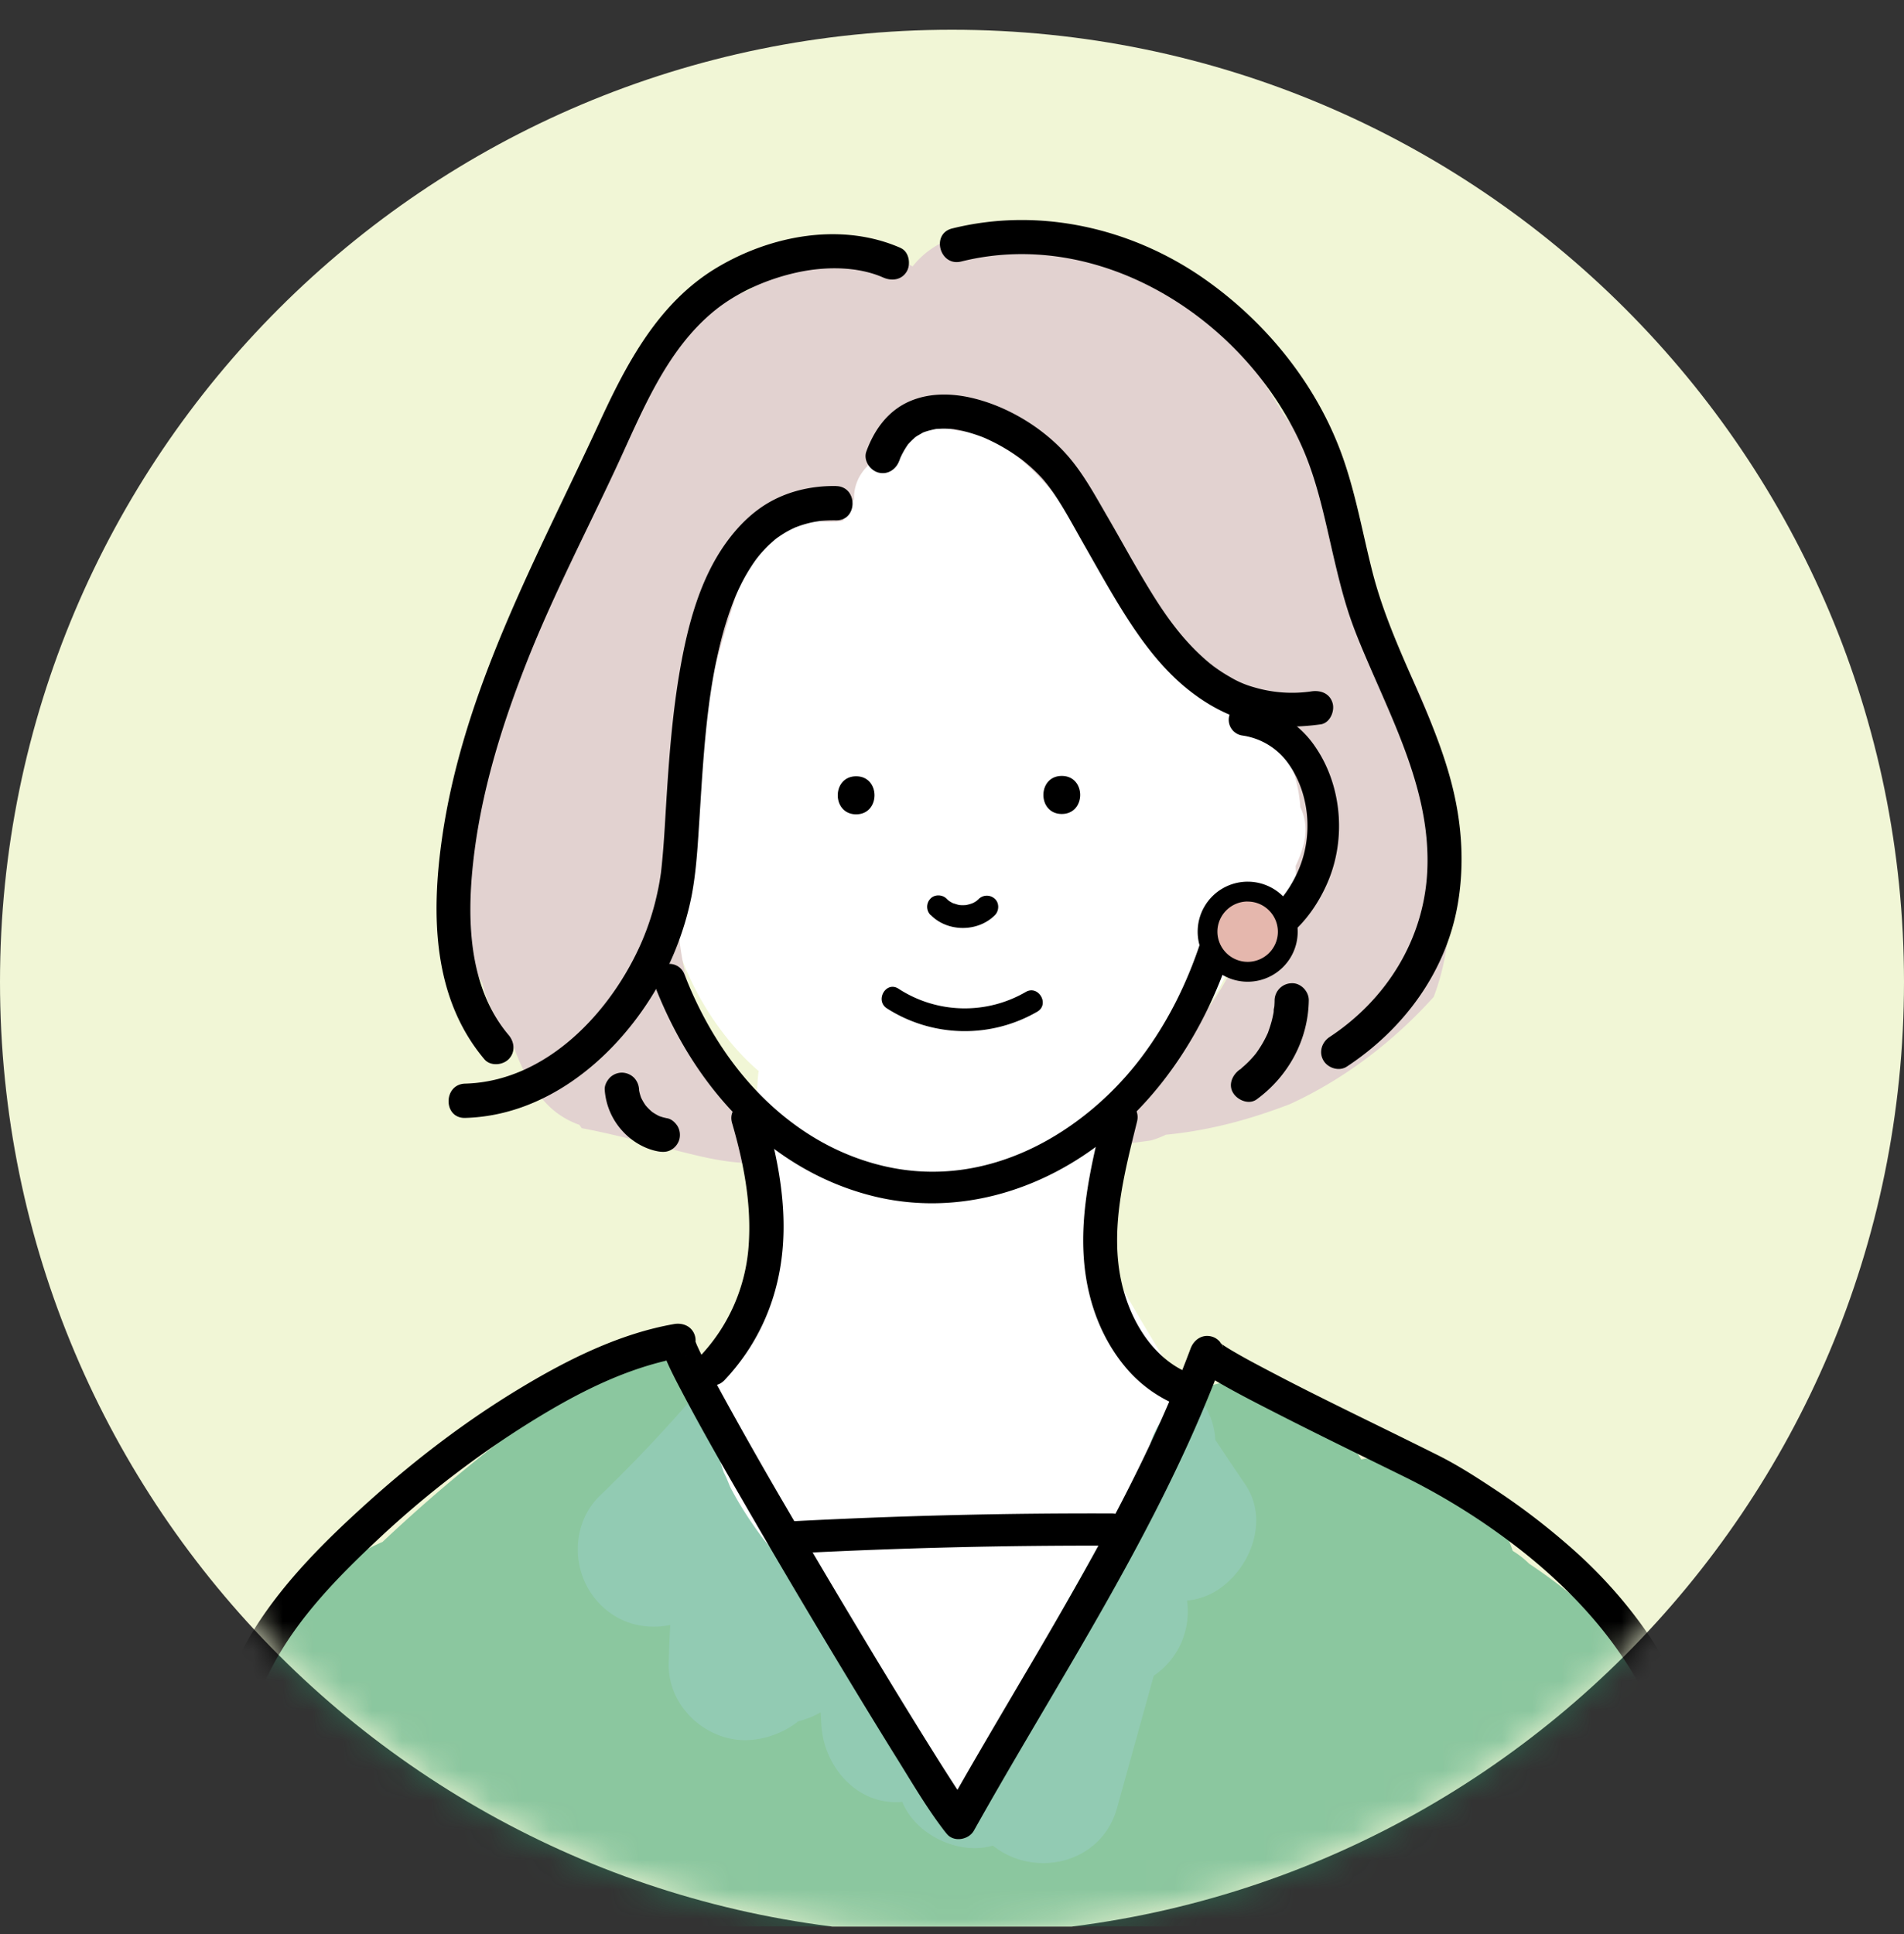 <svg width="64" height="65" fill="none" xmlns="http://www.w3.org/2000/svg"><rect width="100%" height="100%" fill="#333333" stroke="none"/><g clip-path="url(#clip0_885_9462)"><path d="M32 65c17.673 0 32-14.327 32-32C64 15.327 49.673 1 32 1 14.327 1 0 15.327 0 33c0 17.673 14.327 32 32 32z" fill="#F1F6D6"/><mask id="a" style="mask-type:luminance" maskUnits="userSpaceOnUse" x="0" y="1" width="64" height="64"><path d="M32 65c17.673 0 32-14.327 32-32C64 15.327 49.673 1 32 1 14.327 1 0 15.327 0 33c0 17.673 14.327 32 32 32z" fill="#fff"/></mask><g mask="url(#a)"><path d="M43.994 30.302c1.044-1.212 1.679-2.69 1.356-4.405-.236-1.247-1.053-2.284-2.12-2.907-.392-.588-.885-1.093-1.489-1.452.382-2.043-.117-4.08-1.476-5.838a7.825 7.825 0 0 0-3.219-2.445c-.07-.05-.138-.098-.21-.143-1.684-1.077-3.76-1.393-5.716-1.492-2.077-.105-4.34.48-5.237 2.443-1.017.542-1.931 1.247-2.67 2.122a7.26 7.26 0 0 0-1.33 2.29c-1.274 2.233-1.592 4.852-1.173 7.4.245 1.493.82 2.92 1.639 4.193.259 1.642.876 3.22 1.922 4.604.367.485.776.935 1.23 1.324-.012.076-.02.152-.026.23a32.966 32.966 0 0 0 .258 7.147c-.51.333-.906.857-1.148 1.494-.12.317-.236.639-.345.962-.397.493-.822.998-1.27 1.506a50.974 50.974 0 0 1-2.803 2.93c-.934.902-.977 2.414-.203 3.414.647.835 1.611 1.124 2.566.935-.026.432-.043.863-.053 1.296-.027 1.295 1.011 2.386 2.254 2.554.69.093 1.51-.139 2.097-.612.263-.066.52-.168.756-.302.007.138.017.277.025.415.072 1.356 1.143 2.665 2.6 2.6.042 0 .08-.007.12-.009.448 1.118 1.907 1.808 3.045 1.471 1.373 1.105 3.645.64 4.175-1.266.41-1.481.822-2.962 1.233-4.442a2.606 2.606 0 0 0 1.118-2.527 2.247 2.247 0 0 0 1.021-.351c1.115-.719 1.754-2.357.933-3.558a110.59 110.59 0 0 1-1.003-1.494c-.049-.908-.602-1.699-1.358-2.133a101.02 101.02 0 0 1-2.014-3.394l-.42-3.632c.215-.23.406-.485.568-.76.329-.56.518-1.158.621-1.772 1.263-1.282 2.399-2.656 3.13-4.269.317-.175.624-.368.925-.584.383-.279.754-.583 1.096-.91.228-.183.427-.394.599-.625l-.004-.008z" fill="#fff"/><path d="M6.708 68.456c.04.456.126.867.245 1.241h50.85c.1-.888-.158-1.681-.587-2.412 1.074-2.556.423-5.383-.532-7.93a3.914 3.914 0 0 0-.506-.934c.066-.817-.238-1.645-.819-2.336a18.892 18.892 0 0 0-3.956-3.529 3.145 3.145 0 0 0-.558-.436c-.202-.668-.65-1.27-1.3-1.724a7.454 7.454 0 0 0-1.01-.59l-.746-.435a2.868 2.868 0 0 0-2.029-.323c-.972-1.518-2.445-2.745-4.272-2.627-1.424.092-2.806 1.129-2.91 2.615-2.23 3.943-4.456 7.889-6.685 11.832-.791-1.98-1.697-3.67-3.014-5.346-1.037-1.32-2.198-2.533-3.25-3.838l-.093-.127a17.569 17.569 0 0 1-.373-.536c-.216-.327-.42-.664-.602-1.013-.04-.076-.146-.372-.226-.508-.019-.055-.038-.108-.056-.164a7.457 7.457 0 0 1-.115-.411c.177-.914-.033-1.894-.78-2.55-1.895-1.672-4.515-.967-5.468 1.227a54.205 54.205 0 0 0-5.056 4.218c-1.96.85-3.6 2.642-4.212 4.645a5.575 5.575 0 0 0-.232 1.804c-.393.915-.68 1.909-.902 2.893a12.99 12.99 0 0 0-.317 3.565 12.89 12.89 0 0 0 .109 1.978c-.405.493-.653 1.102-.594 1.751h-.004z" fill="#279868" fill-opacity=".5"/><path d="M48.7 27.936c-.083-1.3-.221-2.647-.673-3.877a14.242 14.242 0 0 0-.953-2.018c-.315-.565-.391-.635-.545-1.155-.359-1.224-.487-2.476-1.148-3.603a5.85 5.85 0 0 0-.481-.699c-.072-.793-.536-1.51-1.262-2.057.409.306-.182-.215-.258-.296-.039-.043-.076-.09-.115-.135-.017-.027-.06-.086-.124-.177-.246-.411-.509-.813-.754-1.224-.579-.968-1.196-1.97-2.067-2.704-1.308-1.103-2.852-1.722-4.378-1.646-.696-.263-1.473-.36-2.198-.213-.099-.04-.198-.083-.298-.124-.958-.378-2.131.128-2.77.947a4.425 4.425 0 0 0-2.157-.598c-1.262-.022-2.367.633-3.327 1.389-2.255.804-4.123 2.659-4.593 5.123-.06.32-.072.653-.037.979-.23.288-.454.582-.674.878-.194.238-.383.481-.56.735-.303.16-.575.34-.825.541-.216 2.488-1.12 4.91-2.351 7.094-.016.095-.034.193-.047.29-.037.267-.07.532-.098.797-1.192 2.244-1.01 4.744.207 6.854.12.499.322.99.637 1.47.111.17.23.334.355.492.26.799.662 1.591 1.215 2.145.306.306.669.524 1.054.66l.078.111c1.035.197 2.05.468 3.073.723.923.232 1.932.5 2.895.442.348-.282.592-.658.732-1.07-.723-.695-1.346-1.464-1.786-2.341-1.557-1.874-1.915-4.528-1.578-6.893.027-.189.082-.368.16-.536l-.022-.11.127-2.557c.625-2.172 1.155-4.372 1.915-6.515l.132-.36c.105-.09.209-.18.314-.267.05-.041.142-.115.173-.142.146-.113.297-.222.447-.332l.824-.6a2.59 2.59 0 0 0 1.383.145c.091-.258.218-.497.366-.72-.013-.403.13-.82.505-1.17.417-.394.88-.684 1.365-.871v-.008c.236-.216.435-.456.585-.719a2.514 2.514 0 0 0 1.763.49c.045.044.076.071.068.058.047.058.092.117.137.177.358.138.709.333 1.04.594 1.352 1.066 2.207 2.588 3.113 4.02.117.184.17.39.176.598 1.118 1.174 2.369 2.382 3.816 3.082.254.368.507.734.764 1.098.397.088.773.35 1.03.836.347.66.593 1.407.638 2.16.183.37.226.813.115 1.238-.069.261-.16.505-.271.737.011.329.023.656.021.985 0 .257-.013.515-.025.772l-.002.064c-.158-.01-.316 0-.473.02a2.84 2.84 0 0 0-.922-.338c-.429 1.771-1.442 3.363-2.728 4.711.067.082.137.162.21.238-.089.136-.182.27-.28.4-.709.929-1.587 1.655-2.583 2.224.004 0 .008.004.012.004.347.183.72.267 1.122.252l.775-.104c.18-.05.349-.115.51-.194 1.46-.14 2.831-.513 4.176-1.031 1.833-.844 3.47-2.096 4.826-3.6.664-1.734.625-3.694.508-5.576v.007z" fill="#E2D2D0"/><path d="M31.326 40.44a8.22 8.22 0 0 1-1.859-.212c-3.287-.768-6.006-3.357-7.46-7.107a.532.532 0 1 1 .994-.386c1.325 3.417 3.77 5.769 6.708 6.455 3.592.837 6.744-1.232 8.498-3.449.995-1.258 1.761-2.768 2.277-4.487a.527.527 0 0 1 .265-.32.54.54 0 0 1 .415-.032c1.144.381 2.054-.66 2.486-1.67.491-1.145.369-2.529-.311-3.522a2.285 2.285 0 0 0-1.578-.99.532.532 0 1 1 .148-1.056 3.332 3.332 0 0 1 2.308 1.444c.88 1.287 1.043 3.07.411 4.543-.549 1.284-1.71 2.587-3.275 2.385-.549 1.652-1.326 3.119-2.312 4.366-2.046 2.587-4.883 4.038-7.717 4.038h.002z" fill="#000"/><path d="M35.69 27.356c.823 0 .825-1.278 0-1.278-.824 0-.824 1.278 0 1.278zm-6.912.012c.822 0 .824-1.278 0-1.278s-.824 1.278 0 1.278zm2.505 3.382c.57.582 1.586.582 2.16.006.141-.143.153-.402 0-.544a.392.392 0 0 0-.544 0c-.026.026-.057.047-.08.074.007-.01.07-.049.027-.021-.016.01-.03.021-.045.029a.735.735 0 0 1-.093.053c-.014.007-.037.013-.05.023.01-.008.083-.031.032-.014a1.487 1.487 0 0 1-.208.059c-.014.002-.03.004-.043.008.109-.022.054-.008.027-.006-.035.004-.072.004-.11.004-.032 0-.063 0-.096-.004-.016 0-.082-.01-.014 0 .07.01-.002 0-.014-.004-.068-.014-.13-.04-.197-.057-.04-.011.09.043.022.01a1.159 1.159 0 0 1-.133-.072c-.015-.01-.029-.021-.044-.03-.037-.02.074.063.017.014a1.435 1.435 0 0 1-.08-.074c-.14-.144-.403-.152-.543 0a.392.392 0 0 0 0 .544l.01.002zm-6.675 6.994c.395 1.36.664 2.749.553 4.17a6.005 6.005 0 0 1-1.617 3.652c-.509.54.304 1.354.814.814 1.13-1.2 1.781-2.686 1.94-4.32.153-1.553-.147-3.134-.58-4.62-.206-.71-1.317-.407-1.11.306v-.002zm12.501-.357c-.397 1.612-.805 3.277-.674 4.949.105 1.368.582 2.7 1.502 3.735a4.483 4.483 0 0 0 1.845 1.235c.292.105.63-.119.707-.401.088-.32-.109-.602-.401-.708-1.284-.46-2.087-1.77-2.385-3.082-.409-1.794.086-3.678.517-5.42.177-.719-.934-1.026-1.11-.306v-.002zm-7.297-3.497a4.864 4.864 0 0 0 5.054.111c.426-.247.04-.911-.388-.662a4.086 4.086 0 0 1-4.278-.111c-.417-.269-.801.395-.388.662zm-3.161 18.32c3.567-.187 7.14-.275 10.713-.263.698.002.698-1.08 0-1.083-3.573-.012-7.146.076-10.713.263-.292.015-.542.237-.542.541 0 .28.248.557.542.542z" fill="#000"/><path d="M7.938 68.624c-.083-4.166-.806-8.775 1.22-12.623.86-1.63 2.186-2.989 3.532-4.25a32.948 32.948 0 0 1 4.754-3.715c1.709-1.092 3.509-2.07 5.514-2.423l-.306-1.11c-.526.126-.478.675-.322 1.053.166.406.366.795.571 1.181.649 1.237 1.344 2.45 2.044 3.66.88 1.526 1.775 3.044 2.68 4.556.83 1.385 1.668 2.768 2.521 4.14.49.785.963 1.597 1.52 2.338.053.072.107.142.166.21.24.283.734.187.904-.117 2.275-4.062 4.82-7.982 6.823-12.194a45.772 45.772 0 0 0 1.574-3.701l-1.11-.306c-.147.559.48.872.874 1.102.6.351 1.22.669 1.84.986 1.454.746 2.925 1.46 4.392 2.182a22.494 22.494 0 0 1 4.125 2.609c1.868 1.498 3.466 3.32 4.401 5.543 1.16 2.755 1.243 5.899 1.194 8.852-.006.4-.017.801-.029 1.2-.021.74 1.128.74 1.151 0 .094-3.117.113-6.384-.85-9.386-.76-2.37-2.195-4.446-4.014-6.127a23.15 23.15 0 0 0-2.942-2.282c-.587-.387-1.18-.767-1.81-1.083-1.346-.674-2.704-1.327-4.049-2a84.66 84.66 0 0 1-2.127-1.098 19.68 19.68 0 0 1-.766-.428 6.16 6.16 0 0 1-.382-.244c-.114-.076.098.092.024.02-.01-.01-.037-.043-.049-.047.129.03.152.392.123.505.08-.3-.1-.626-.401-.708-.322-.087-.599.11-.708.402-1.609 4.31-3.994 8.264-6.318 12.217-.664 1.13-1.325 2.26-1.964 3.404l.904-.117c-.109-.129.068.097.004.008l-.11-.154c-.098-.14-.194-.283-.287-.425a69.482 69.482 0 0 1-.83-1.297 239.275 239.275 0 0 1-2.344-3.827 349.579 349.579 0 0 1-2.634-4.448 153.204 153.204 0 0 1-2.186-3.855c-.234-.43-.466-.863-.682-1.304-.037-.078-.076-.156-.11-.234-.017-.033-.03-.066-.046-.097a.882.882 0 0 0 .012.027c-.018-.05-.04-.097-.056-.148-.016-.046-.03-.173-.018-.033.014.178-.086.497-.396.571.302-.072.484-.415.402-.707-.09-.324-.402-.456-.707-.402-1.838.324-3.577 1.195-5.161 2.15-1.812 1.09-3.511 2.388-5.085 3.8-1.41 1.267-2.827 2.66-3.842 4.275-1.21 1.923-1.72 4.161-1.882 6.404-.18 2.497.054 4.997.105 7.495.016.74 1.165.742 1.151 0h-.002z" fill="#000"/><path d="M41.938 29.965a1.347 1.347 0 1 0-.002 2.694 1.347 1.347 0 0 0 .002-2.694z" fill="#E5B7AD"/><path d="M41.937 32.994a1.681 1.681 0 1 1 .004-3.362 1.681 1.681 0 0 1-.004 3.362zm0-2.696c-.559 0-1.015.456-1.015 1.015a1.017 1.017 0 0 0 1.732.719 1.01 1.01 0 0 0 .002-1.434 1.01 1.01 0 0 0-.717-.298l-.002-.002zM30.274 8.333c-1.982-.87-4.34-.429-6.155.649-1.974 1.17-3.049 3.216-3.978 5.233-2.09 4.53-4.579 8.98-5.288 13.99-.36 2.545-.312 5.33 1.428 7.394.2.238.608.206.815 0 .235-.236.2-.577 0-.814-1.323-1.565-1.405-3.78-1.2-5.722.25-2.38.97-4.698 1.85-6.913.875-2.197 1.966-4.29 2.964-6.431.865-1.857 1.663-3.93 3.294-5.266.77-.63 1.783-1.076 2.786-1.296.949-.208 2.038-.21 2.903.172.284.124.617.083.787-.207.142-.243.08-.662-.207-.787v-.002z" fill="#000"/><path d="M45.272 35.846c1.911-1.258 3.337-3.181 3.729-5.462.22-1.282.146-2.582-.156-3.844-.306-1.284-.834-2.504-1.364-3.708-.518-1.177-1.02-2.336-1.342-3.585-.331-1.291-.557-2.612-1.002-3.873-.853-2.418-2.554-4.527-4.646-5.995-2.451-1.72-5.56-2.429-8.487-1.7-.719.179-.415 1.29.306 1.11 4.74-1.18 9.624 1.995 11.493 6.312.499 1.156.742 2.405 1.027 3.624.142.61.292 1.22.483 1.816.197.616.45 1.208.705 1.8.955 2.213 2.073 4.448 1.958 6.924-.107 2.291-1.358 4.318-3.285 5.588-.259.171-.37.508-.206.787.15.257.526.378.787.206zM28.106 16.335c-.76-.012-1.516.146-2.184.51-.617.337-1.116.84-1.523 1.407-.87 1.212-1.273 2.74-1.53 4.188-.274 1.545-.387 3.114-.483 4.678-.037.61-.07 1.222-.129 1.832-.011.118-.023.237-.037.356l-.011.092c.02-.148-.016.1-.018.105a7.526 7.526 0 0 1-.085.456 8.906 8.906 0 0 1-.542 1.71c-1.025 2.352-3.205 4.678-5.93 4.75-.739.02-.743 1.171 0 1.152 2.631-.07 4.86-1.863 6.222-4.008a10.107 10.107 0 0 0 1.39-3.448c.128-.665.182-1.343.227-2.017.098-1.465.166-2.932.355-4.39.002-.017.025-.186.006-.05.003-.033.01-.068.013-.101.014-.102.03-.203.045-.304a17.435 17.435 0 0 1 .347-1.734 11.795 11.795 0 0 1 .423-1.33l.052-.13c.055-.14-.033.075.004-.011.076-.173.156-.343.242-.51a6.22 6.22 0 0 1 .43-.704l.074-.101c-.093.127.02-.024.04-.047.112-.136.233-.267.363-.39.059-.054.121-.107.182-.161.023-.02.134-.102.01-.01.042-.031.085-.064.13-.093.138-.096.284-.182.436-.256l.092-.043c.088-.044-.101.035.053-.021a3.45 3.45 0 0 1 .655-.181c.015-.002.188-.027.098-.018-.095.012.053-.006.059-.006.062-.005.123-.01.185-.013.111-.006.224-.008.335-.006.74.012.74-1.14 0-1.151l.004-.002z" fill="#000"/><path d="M42.843 33.62c0 .066-.004.13-.008.195-.004.044-.037.157-.02.194-.01-.023.019-.109 0-.023-.005.035-.01.072-.019.107-.011.064-.027.127-.042.191a4.165 4.165 0 0 1-.117.374c-.004.012-.022.078-.032.082.028-.008.045-.1 0 .002a3.533 3.533 0 0 1-.273.495c-.034.054-.073.107-.11.161-.082.115.05-.058-.002.004-.02.022-.037.045-.055.066a3.37 3.37 0 0 1-.415.415c-.011.01-.05.055-.066.055.055-.04.064-.049.031-.023-.017.013-.035.025-.052.039-.242.177-.388.508-.207.787.154.24.528.395.787.206 1.066-.78 1.73-2 1.75-3.327.004-.302-.27-.589-.575-.575a.585.585 0 0 0-.575.575zm-22.516 3.008a2.279 2.279 0 0 0 .598 1.385c.306.34.747.604 1.2.684.156.027.302.025.445-.059a.588.588 0 0 0 .265-.345.588.588 0 0 0-.059-.444c-.076-.119-.198-.238-.345-.265a1.69 1.69 0 0 1-.346-.103l.138.058a1.743 1.743 0 0 1-.366-.216l.117.09a1.793 1.793 0 0 1-.316-.316l.09.117a1.773 1.773 0 0 1-.226-.384l.058.139a1.637 1.637 0 0 1-.113-.41c.008.051.014.102.021.154a1.242 1.242 0 0 1-.007-.086.614.614 0 0 0-.17-.407.589.589 0 0 0-.407-.17.58.58 0 0 0-.407.17c-.1.108-.181.256-.17.407zm9.904-21.15c.014-.04.028-.079.043-.115-.029.072.008-.018.014-.028a2.78 2.78 0 0 1 .22-.38c.064-.091.02-.023.004-.005.031-.04.064-.076.1-.112.044-.046.093-.087.14-.132.017-.018.087-.062-.006.002.025-.018.05-.037.076-.053l.16-.093c.027-.016.054-.027.081-.041-.068.035-.048.017.01-.002.117-.041.234-.07.357-.095.142-.028-.067 0 .08-.01.071-.004.142-.008.214-.008.13 0 .263.01.391.025-.126-.015.065.014.098.02.076.015.152.03.226.05a5.674 5.674 0 0 1 .604.195c.013.006.117.049.056.022-.062-.026.068.03.08.037a6.349 6.349 0 0 1 1.157.683l.008.006.082.065c.058.048.117.097.175.148.195.171.382.354.546.557.464.569.877 1.366 1.266 2.048.331.578.655 1.163.996 1.735.676 1.136 1.436 2.286 2.468 3.13.587.479 1.237.858 1.966 1.079.834.25 1.695.257 2.55.138.308-.043.477-.437.402-.707-.092-.332-.4-.445-.708-.402a4.49 4.49 0 0 1-1.938-.138 3.205 3.205 0 0 1-.793-.339 5.33 5.33 0 0 1-.401-.25c-.06-.042-.121-.085-.182-.13-.076-.056.059.047-.015-.012l-.11-.087c-1.038-.865-1.696-1.921-2.384-3.096-.345-.59-.674-1.19-1.019-1.783-.425-.73-.834-1.5-1.4-2.133-.811-.906-1.99-1.615-3.172-1.892-.69-.161-1.419-.175-2.08.105-.74.316-1.203.955-1.472 1.694-.107.292.119.63.401.707.32.087.602-.11.707-.402l.002-.002z" fill="#000"/></g></g><defs><clipPath id="clip0_885_9462"><path fill="#fff" transform="translate(0 .75)" d="M0 0H64V64H0z"/></clipPath></defs></svg>